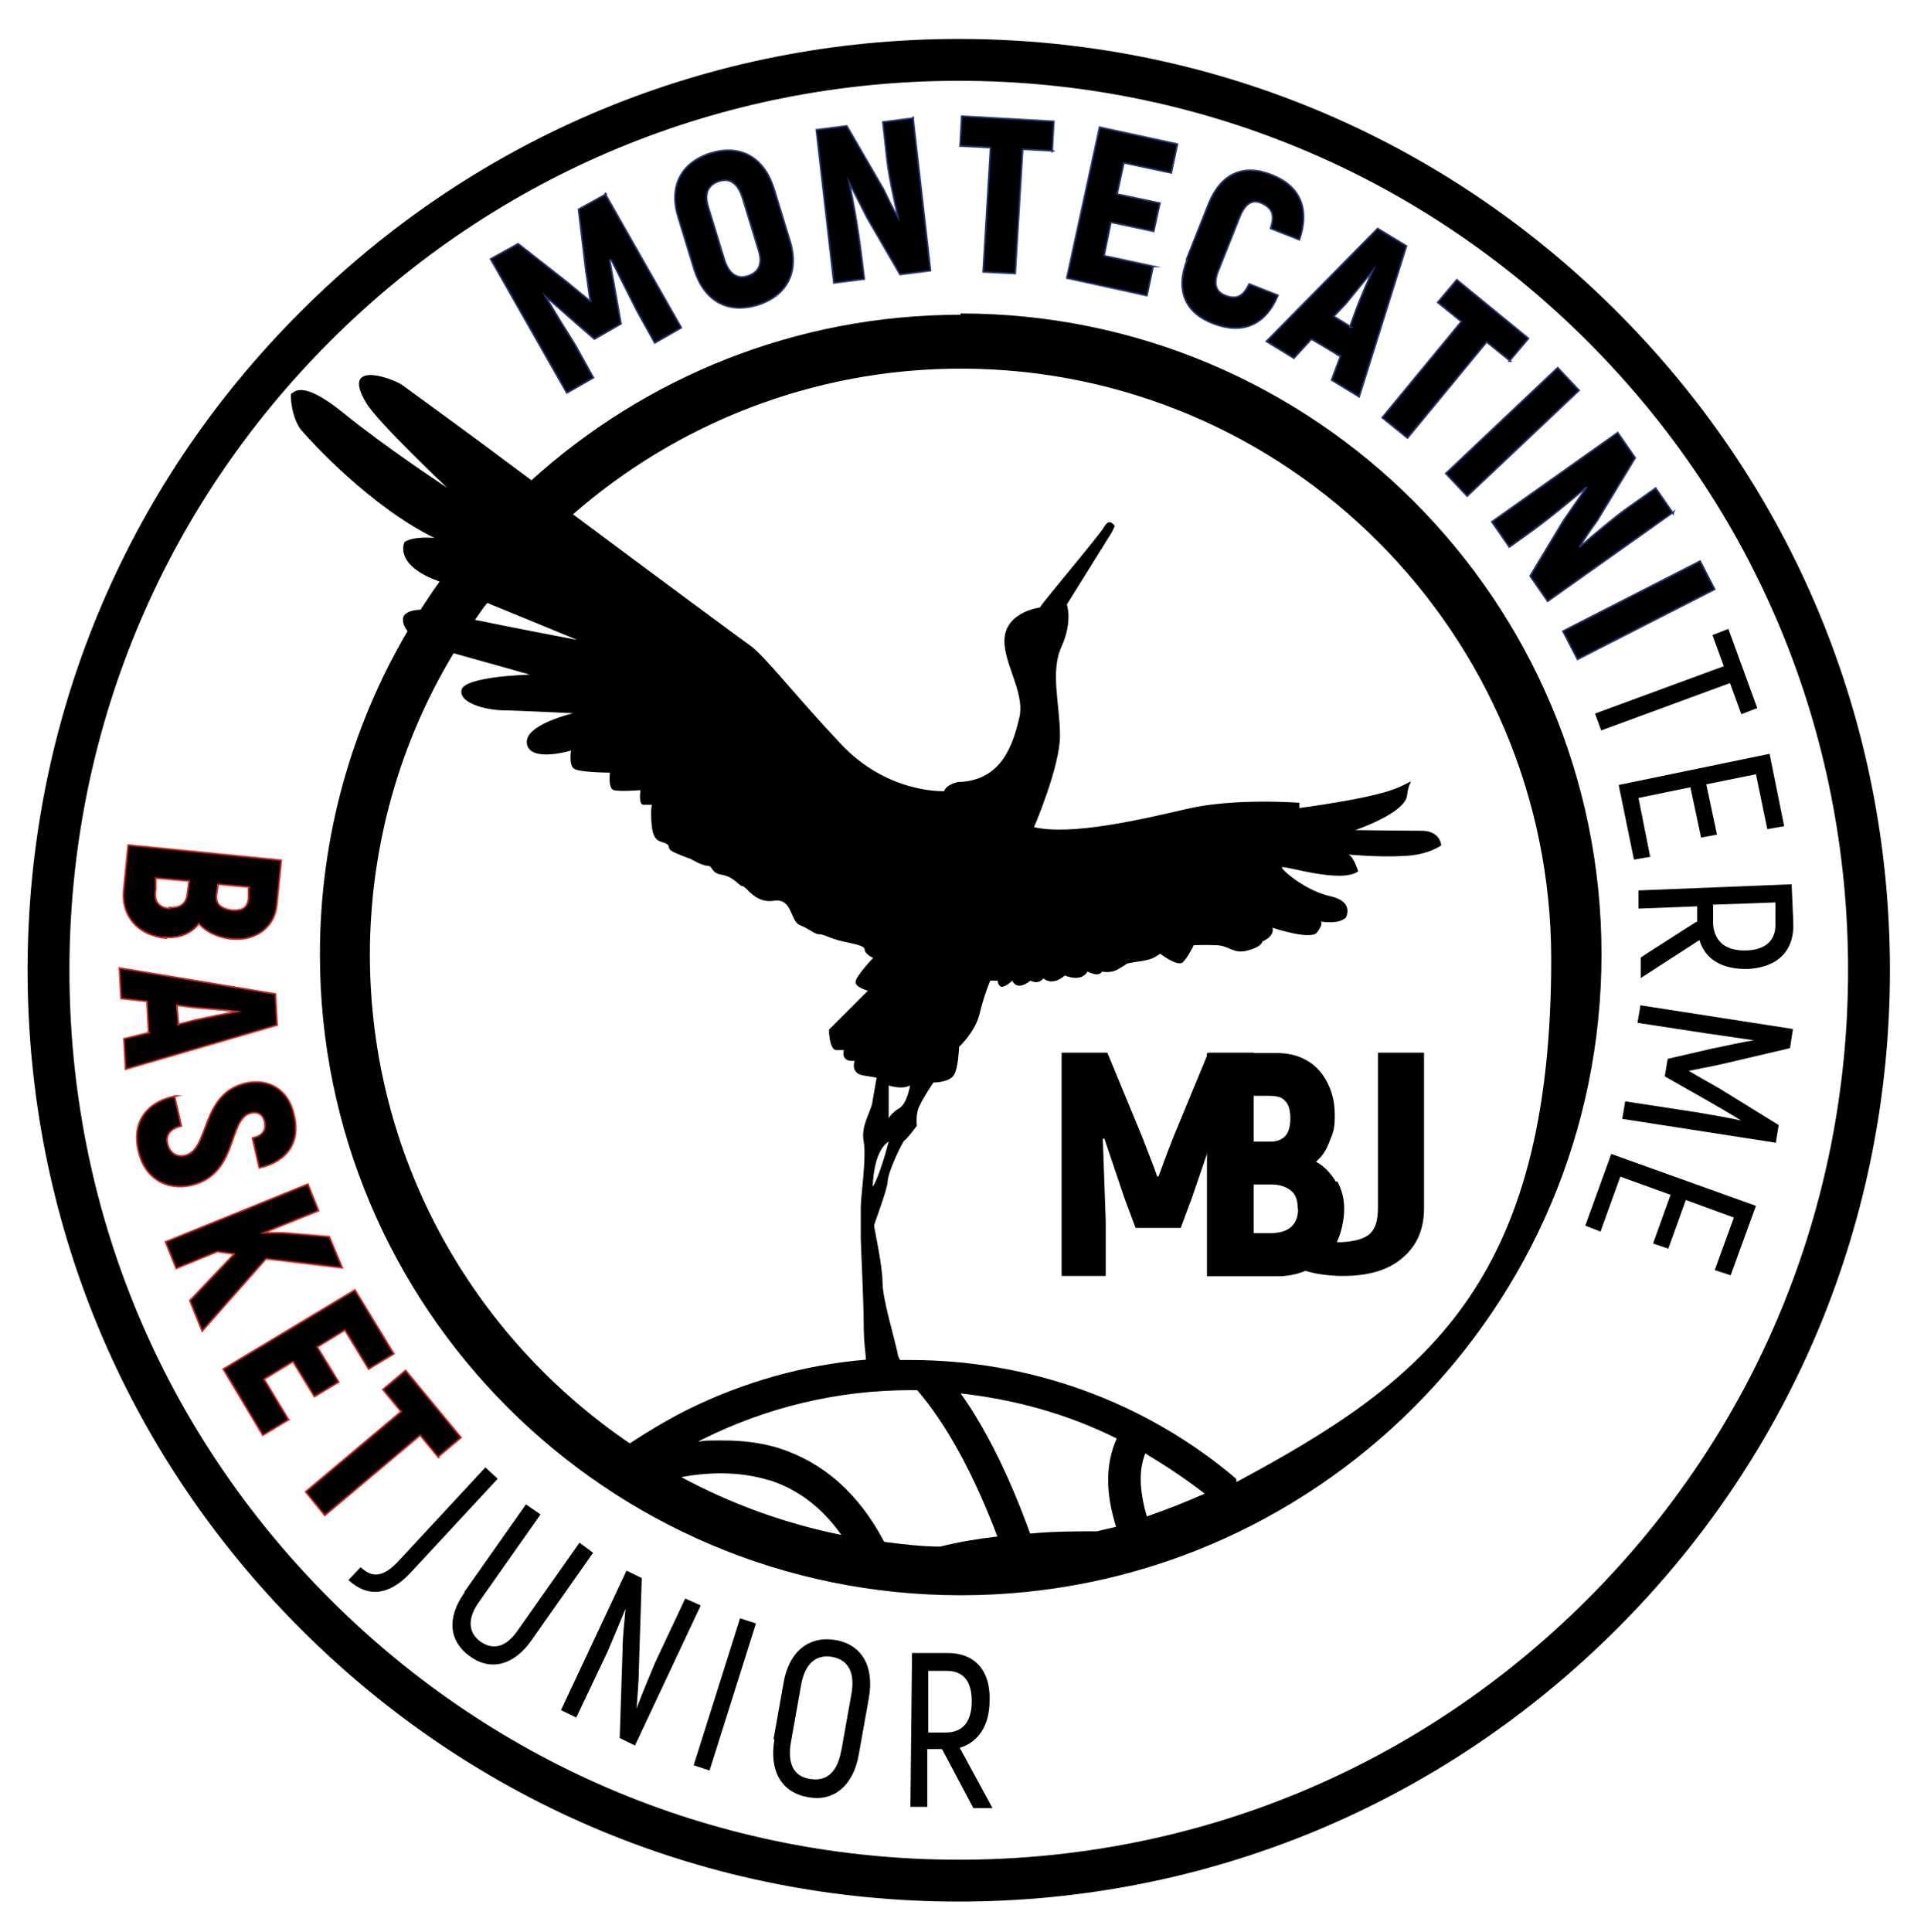 <?xml version="1.0" encoding="UTF-8"?>
<svg id="Livello_2" xmlns="http://www.w3.org/2000/svg" version="1.1" viewBox="0 0 593 595.3">
  <!-- Generator: Adobe Illustrator 29.2.1, SVG Export Plug-In . SVG Version: 2.1.0 Build 116)  -->
  <defs>
    <style>
      .st0 {
        stroke: #263577;
      }

      .st0, .st1 {
        stroke-miterlimit: 10;
        stroke-width: .5px;
      }

      .st1 {
        stroke: #d5261c;
      }
    </style>
  </defs>
  <g>
    <path d="M295.5,24.9c-73,0-141.9,28.4-193.8,80.3-51.7,51.7-80.3,120.5-80.3,193.8s28.4,141.9,80.3,193.8c51.7,51.7,120.5,80.3,193.8,80.3s141.9-28.4,193.8-80.3c51.7-51.7,80.3-120.5,80.3-193.8s-28.4-141.9-80.3-193.8c-51.7-51.7-120.5-80.3-193.8-80.3M295.5,586c-76.8,0-148.7-29.8-202.9-84.1-54.3-54.3-84.1-126.4-84.1-202.9s29.8-148.7,84.1-202.9C146.8,41.8,218.9,12,295.5,12s148.7,29.8,202.9,84.1c54.3,54.3,84.1,126.4,84.1,202.9s-29.8,148.7-84.1,202.9c-54.3,54.3-126.4,84.1-202.9,84.1"/>
    <path d="M273.9,344.6v-10.1s4,1.4,6.6,0c0,0-.9,5.6-3.3,7s-3.3,3.1-3.3,3.1M381,455.7c-27.9-23.7-63.4-36.6-100.5-36.6s-1.9,0-3.1,0c-.2-.5-.7-1.2-.7-1.9-1.4-6.3-4.7-17.1-4.7-22.1s-2.6-16.9-2.6-17.4,4-10.8,4.2-13.6c0-2.8,4.5-12.2,5.2-12.7.9-.5,3.8-4.5,3.8-4.5,0,0-.5-3.8.9-6.3,1.2-2.6,4.2-7,4.2-7,0,0,4.9,0,6.3-2.3,1.4-2.1,1.6-8.7,1.6-8.7,0,0,4.9-4.5,6.3-10.1,1.4-5.9,3.3-10.3,3.3-10.3h2.3s0,1.6,1.2,1.9c1.4,0,3.3-1.9,3.3-1.9,0,0,1.2,3.5,5.6,0,0,0,2.3,1.4,4-.7,0,0,2.6,2.6,6.6-.9,0,0,4.9,2.3,7-1.2,0,0,3.3,1.9,4.5,0,0,0,2.8.7,5.2-.9l2.3-1.4s-1.2,0,3.1-.7c4.5-.5,5.9-1.6,5.9-1.6l1.4-.9s5.4,4.2,7,2.6c1.6-1.6,3.3-5.2,3.3-5.2,0,0,3.3-.2,7.3,0,3.8.2,4.9,2.8,9.4,1.6s4.5-2.8,4.5-2.8c0,0,3.8-1.4,3.1-4.2,0,0,11.3,3.8,13.6,1.6,0,0,2.3-2.8,1.2-3.5,1.9.2,5.6.7,7.8-1.2,0,0,2.8-4.9-4.7-6.6-7.5-1.6-15-8-15-8.9s18.3,5.2,23.5,1.2c0,0-1.6-5.2-3.3-5.2,0,0,8.9.9,16.9.5,8-.2,12-3.3,12-3.3,0,0-.2-4.5-6.1-4.5s-20.4-.2-20.4-.2c0,0,15.5-5.2,16-10.8.5-5.6,3.8-4.9-3.8-1.9-7.8,3.1-29.4,5.9-29.4,5.9v-1.6c.2,0-20-1.6-34.8,1.9-15,3.5-35.7,8.2-47,5.6,0,0,8-18.6,8-28.2s-3.1-19.7.5-27.5c3.5-7.8,1.6-12.9,1.6-12.9l13.9-22.3.9-1.9s-1.6-2.6-3.1,0c-1.4,2.6-18.6,22.8-20,25.1,0,0-9.6,1.2-10.8,8.7-1.2,7.5,6.3,17.1,4.5,25.1-1.9,8-5.2,19.7-19,20,0,0-3.5.7-4.2,2.8,0,0-17.4.9-31.9-14.6-14.6-15.5-23.7-27.5-28.2-30.5-2.3-1.6-28.4-20.9-54.3-40.2,31.9-27.9,74-44.9,119.5-44.9,100.5,0,182,81.7,182,182s-39.5,130.3-97,161.1M273.9,351.8s-2.6,10.3-4.9,13.9c0,0,0-10.8,4.9-13.9M353.5,467.4c-2.3-7.8-2.6-14.3-.5-19.5,6.3,3.8,12.4,7.8,18.3,12.4-5.9,2.6-11.7,4.9-17.8,7M338.2,471.9c-6.6,0-13.6,0-20.7.7-6.3-17.4-13.4-31.9-21.4-43.2,16.7,1.9,32.9,6.3,48.1,13.9-3.5,7.8-3.5,16.7-.2,27.2-1.9.5-4,.9-5.9,1.4M237,456.1c8.9,2.8,16.4,8.5,22.3,16.9-17.4-3.5-34.1-9.6-49.3-17.8,10.1-1.9,19.3-1.4,26.8.9M272.5,475.1c-7.8-14.8-18.6-24.4-32.6-28.9-5.4-1.6-11-2.3-17.1-2.3s-5.4,0-8,.5c.5,0,.9-.5,1.4-.7,20.2-10.1,42-15.3,64.6-15.3s1.4,0,1.9,0c8.9,10.3,17.4,25.8,24.7,45.1-5.9.7-11.7,1.6-17.6,3.1-5.6,0-11.3-.7-16.9-1.4M114,294.5c0-34.1,9.4-66,25.8-93.2,9.4,2.6,23.5,6.6,23.5,6.6,0,0-20.7.5-21.1,4.9-.5,4.5,9.4,6.1,12.7,6.1s21.8.9,21.8.9c0,0-15.3,3.5-14.3,9.4s13.6,2.1,13.6,2.1c0,0-.7,4,.7,5.4,1.2,1.4,11.3,1.4,11.3,1.4,0,0-.7,4.9,1.2,5.4,1.9.5,8.2,0,8.2,0,0,0-.7,4.5.9,4.5h2.6s-.5,2.1,0,6.6,2.1,4.5,4,5.2c1.9.7.7,1.4,1.9,2.3s6.1,2.6,6.1,2.6c0,0,3.5,2.1,5.2,2.1s.9,2.3,4.5,2.8c3.8.7,5.2,3.5,6.3,3.5s3.8,5.4,9.6,4.5,4.9,6.1,8,7.5c3.1,1.2,4.5,2.8,5.9,2.8s2.6.9,6.1,1.9c3.3.9,8,1.4,8,2.8s2.6,2.6,2.6,2.6c0,0-5.6,5.9-5.4,7.5,0,1.6,3.8,2.6,3.8,2.6l-12,12s0,6.3,2.3,6.3h2.3s-1.2,3.8,3.3,3.3c0,0-1.4,3.8,2.6,4.5l4.2.7s-.9,4.9-1.4,8c-.7,3.1-3.5,7-2.6,11.7s-.9,16.9-.9,20.2v9.6c0,1.6.9,20,.9,26.1s.5,8,.7,11.3c-19,1.6-37.6,6.8-55.2,15.5-6.1,3.1-12,6.6-17.6,10.3-48.4-32.9-80.1-88.1-80.1-150.8M177.4,197.1s-21.1-4-31-6.1c1.2-1.6,2.3-3.5,3.8-5.2,13.2,5.4,27.5,11.3,27.5,11.3M296,97c-50.7,0-97.2,19.3-132.2,51-20.4-15.3-38.3-28.2-39.9-29.4-4.2-2.6-18.8-7.3-11,5.6,3.5,5.9,24.9,26.1,24.9,26.1,0,0-18.6-12.2-31.9-23s-15.3-6.1-16-6.1,0,8,3.1,11.5c3.3,3.8,21.1,23.3,40.9,33.1,0,0-6.1-.7-9.2,1.2,0,0-3.5,6.6,9.4,11.7.5,0,.9.5,1.4.5-2.1,2.8-4,5.9-5.9,8.7-3.1,0-5.6,1.2-5.4,3.1,0,1.2.5,2.3,1.4,3.5-17.1,29.1-27,63.2-27,99.6,0,109,88.5,197.5,197.5,197.5s197.5-88.5,197.5-197.5-88.5-197.5-197.5-197.5"/>
  </g>
  <g>
    <path class="st0" d="M186.5,59.7l23.5,41.3-8.2,4.7-5.6-10.1c-2.6-5.2-5.2-10.3-7.8-15.5h-.5l2.3,12.9,1.2,6.8-8.2,4.7-5.2-4.5-9.9-8.7h0c3.1,5.2,6.1,10.1,9.2,15l5.6,10.1-8.2,4.7-23.5-41.3,8.5-4.7,15.3,12c1.9,1.6,5.4,4.5,6.8,5.6h.2c-.5-1.9-.9-6.3-1.4-8.9l-2.3-19.3,8.5-4.7-.2-.2Z"/>
    <path class="st0" d="M214,83.2l-4.9-16c-3.1-9.6.7-17.1,9.9-20,9.2-2.8,16.4,1.2,19.5,10.8l4.9,16c3.1,9.6-.7,17.1-9.9,20-9.2,2.8-16.4-1.2-19.5-10.8ZM233.7,76.8l-4.9-16c-1.4-4.2-3.8-6.1-7.3-4.9s-4.5,4-3.1,8.2l4.9,16c1.4,4.2,3.8,6.1,7.3,4.9s4.5-4,3.1-8.2Z"/>
    <path class="st0" d="M281.4,36.2l5.4,47.2-9.4,1.2-10.1-17.4-5.6-11h0c1.4,6.1,2.8,14.8,3.5,20.2l1.2,9.6-9.4,1.2-5.4-47.2,9.4-1.2,11.3,19.5c1.4,2.8,2.8,5.9,4.5,8.7h0c-1.4-6.1-3.1-14.1-3.5-18.6l-1.2-10.8,9.4-1.2v-.2Z"/>
    <path class="st0" d="M324.6,46.5l-9.4-.5-2.3,38.3-9.9-.5,2.3-38.3-9.4-.5.5-9.2,28.4,1.6-.5,9.2.2-.2Z"/>
    <path class="st0" d="M355.4,82.2l-1.9,8.9-24.7-5.4,10.1-46.5,24,5.2-1.9,8.9-14.6-3.1-2.1,9.6,13.2,2.8-1.9,8.7-13.2-2.8-2.1,10.3,15.3,3.3h-.2Z"/>
    <path class="st0" d="M365.7,79.9l6.8-17.1c3.8-9.4,10.8-12.4,19.5-8.9,8.9,3.5,11.7,10.6,8.5,20l-8.9-3.5c1.4-4.2.5-6.3-2.8-7.8-2.8-1.2-4.9,0-6.6,4l-6.8,17.1c-1.4,3.8-.7,6.1,2.1,7.3,3.5,1.4,5.6.5,7.5-3.5l8.9,3.5c-3.8,9.2-11,12.2-20,8.7-8.7-3.3-11.7-10.3-8-19.7h-.2Z"/>
    <path class="st0" d="M412.9,109.7l-8.7-5.2-5.4,5.9-8.5-5.2,34.3-34.8,8.9,5.4-14.6,46.5-8.5-5.2,2.8-7.5h-.5ZM416,100.8l1.9-5.2c1.2-3.3,3.5-8.7,5.2-12.2h0c-2.3,2.8-6.1,7.5-8.2,10.1l-3.8,4,5.4,3.3h-.5Z"/>
    <path class="st0" d="M465.5,111.3l-7.3-5.9-24.4,29.6-7.8-6.3,24.4-29.6-7.3-5.9,5.9-7,22.1,18.1-5.9,7h.2Z"/>
    <path class="st0" d="M486.7,120.3l-34.5,32.6-6.6-7,34.5-32.6,6.6,7Z"/>
    <path class="st0" d="M515.8,157.8l-38.8,27.5-5.4-7.8,10.3-17.1,7-10.1h-.2c-4.5,4-11.5,9.6-15.7,12.7l-7.8,5.6-5.4-7.8,38.8-27.5,5.4,7.8-11.7,19.3c-1.9,2.6-3.8,5.4-5.4,8h.2c4.5-4,10.8-9.2,14.3-11.7l8.9-6.3,5.4,7.8v-.2Z"/>
    <path class="st0" d="M528.5,181.6l-42.3,21.6-4.5-8.7,42.3-21.6,4.5,8.7h0Z"/>
    <path d="M536.7,220.1l-3.5-9.6-39.7,14.6-1.9-5.2,39.7-14.6-3.5-9.6,4.9-1.9,8.9,24.4-4.9,1.9h0Z"/>
    <path d="M508.8,264l-5.2.9-4.7-23,46.5-9.6,4.5,22.3-5.2.9-3.5-16.9-15.3,3.1,3.3,15.5-4.9.9-3.3-15.5-16,3.3,3.5,17.6.2.5Z"/>
    <path d="M523.1,284v-4.7l-18.1.7v-5.6l47.2-1.9.5,11.5c.5,8.9-4.7,14.1-13.9,14.6-7.8.2-13.2-2.8-15-8.9l-18.1,11.7v-6.3c-.2,0,17.1-11,17.1-11h.2ZM528,279v5.9c.5,5.4,4,8.2,10.3,8,6.1-.2,9.2-3.3,8.9-8.7v-6.1c-.2,0-19.3.7-19.3.7v.2Z"/>
    <path d="M547,352.1l-47-7.3.9-5.4,21.6,3.3c5.2.9,9.6,1.6,14.1,2.6h0c-3.3-2.1-7.5-4.5-11.5-6.8l-12-6.8.9-5.4,13.4-3.1c4.7-.9,9.4-2.1,13.2-2.6h0c-4.7-.7-9.2-1.4-14.3-2.1l-21.6-3.3.9-5.4,47,7.3-.9,5.9-20.9,4.9c-3.1.7-8,1.6-10.3,2.1h0c2.3,1.4,6.6,3.8,9.4,5.4l18.3,11.3-.9,5.6-.2-.2Z"/>
    <path d="M493.5,379.6l-4.9-1.9,8-22.1,44.6,16-7.8,21.4-4.9-1.6,5.9-16.2-14.8-5.4-5.4,15-4.7-1.6,5.4-15-15.5-5.6-6.1,16.9.2.2Z"/>
  </g>
  <path d="M386.4,324.4v68.8h-13.6v-16.9l1.2-25.1h-.5l-6.1,17.8-3.5,9.4h-13.9l-3.5-9.4-6.1-18.1h-.5l.9,25.4v16.9h-13.6v-68.8h14.1l10.8,26.1c2.3,6.1,4,10.1,4.5,12h.5c.7-1.9,2.1-5.9,4.5-12l10.8-26.1h14.1Z"/>
  <path d="M424.7,324.4v47.9c0,4-.9,6.6-2.8,8.2-1.9,1.4-4.7,2.1-8.5,2.3-3.8,0-6.6-.7-8.5-2.3-.5-.5-.9-.7-1.2-1.4l-8.7,8.7c4.2,3.5,10.3,5.2,18.1,5.4h.9c8,0,14.1-1.9,18.3-5.6,4.5-3.8,6.6-8.9,6.6-15.3v-47.9h-14.3Z"/>
  <path d="M412.2,364.1c1.4,2.6,2.1,5.4,2.1,8.5s-.9,7.8-2.6,10.8-4.2,5.6-7.3,7.3c-3.1,1.6-6.6,2.6-10.6,2.6h-21.8v-68.8h21.4c3.5,0,6.6.7,9.4,2.3s4.9,4,6.3,6.8c1.6,3.1,2.3,6.3,2.3,10.3s-.5,5.2-1.6,7.8c-.9,2.6-2.3,4.7-4.2,6.3,2.6,1.4,4.5,3.5,6.1,6.1h.5ZM386.4,337.5v14.3h5.4c1.9,0,3.5-.7,4.5-1.9s1.4-3.1,1.4-5.4-.5-4.2-1.6-5.2c-.9-1.2-2.6-1.6-4.9-1.6h-4.9l.2-.2ZM400,372.5c0-2.6-.7-4.5-2.1-5.6s-3.3-1.9-6.1-1.9h-5.6v15h5.4c5.6,0,8.5-2.6,8.5-7.5Z"/>
  <g>
    <path class="st1" d="M51,289.1c-8.5-.9-13.6-6.8-12.9-14.6l1.4-14.1,47.2,4.7-1.4,13.9c-.7,6.8-6.6,11.3-14.6,10.3-3.5-.5-7.3-2.1-9.4-4.7-2.3,3.1-6.3,4.7-10.6,4.2l.2.2ZM52.2,279.7c3.5.2,5.4-1.4,5.6-4.7l.5-3.5-10.3-.9v3.5c-.7,3.5.9,5.6,4.2,5.9v-.2ZM77.1,273.4l-9.9-.9-.5,3.5c-.2,2.6,1.4,4,4.7,4.5,3.3.2,4.9-.7,5.2-3.8v-3.3h.5Z"/>
    <path class="st1" d="M45.8,318l-.5-9.4-8-.9-.5-9.4,48.1,8,.5,9.6-46.7,13.6-.5-9.4,7.8-1.9-.2-.2ZM54.8,315.7l5.4-1.4c3.3-.7,9.2-1.9,12.9-2.6h0c-4-.5-9.6-.9-13.2-1.2l-5.4-.7.5,5.9h-.2Z"/>
    <path class="st1" d="M53.8,337.8l2.1,9.2c-3.8.9-4.9,3.1-4.2,5.6.7,2.8,2.8,4,5.2,3.5,7.8-1.6,4.7-19,18.8-22.3,7-1.6,13.4,1.9,15,10.1,1.9,8-2.1,14.1-10.8,16l-2.1-9.2c3.1-.7,4.2-2.3,3.8-4.9-.5-2.3-2.1-3.3-4.2-2.8-7.3,1.6-3.8,19-18.6,22.3-7.5,1.6-14.3-2.1-16.2-10.8-1.9-8.2,2.1-14.8,11.3-16.7h0Z"/>
    <path class="st1" d="M71.9,386.4l-4.9-.7-12.7,5.2-3.3-8.2,43.9-17.8,3.3,8.2-16.9,6.8h5.9l14.3,1.2,4,9.6-23.5-2.8-19.7,22.3-3.8-9.4,13.6-14.3h-.2Z"/>
    <path class="st1" d="M88.8,437.6l-7.8,4.7-12.2-20.4,40.6-24.4,12,19.7-7.8,4.7-7.3-12-8.5,5.2,6.6,10.8-7.5,4.5-6.6-10.8-8.9,5.4,7.5,12.4-.2.2Z"/>
    <path class="st1" d="M135.1,449.1l-5.6-6.8-29.4,24.7-5.9-7.3,29.4-24.7-5.6-6.8,7-5.9,17.1,20.7-7,5.9v.2Z"/>
    <path d="M111.1,482.9c3.5,3.3,6.8,3.3,11.5-1.6l27-29.1,3.8,3.5-27,29.1c-6.6,7-13.2,7.5-19,2.1l3.8-4h0Z"/>
    <path d="M143.1,490.6l19-27,4.5,3.1-19,27c-3.8,5.4-3.1,9.6.5,12.2,3.8,2.6,7.8,1.9,11.5-3.5l19-27,4.2,3.1-19,27c-5.6,8-12.9,9.4-19,4.9-6.3-4.5-7.3-11.7-1.6-19.7h0Z"/>
    <path d="M215.9,494.9l-20.2,43-4.7-2.3.9-27.7c0-3.8.7-9.4.9-12.2h0c-1.6,4-4,9.6-5.6,13.4l-9.6,20.2-4.7-2.3,20.2-43,4.7,2.3-.9,28.2c0,3.5-.5,8.9-.7,12h0c1.4-3.8,4-10.1,5.6-13.9l9.4-20,4.7,2.1v.2Z"/>
    <path d="M233,500.3l-14.3,45.3-4.9-1.6,14.3-45.3,4.9,1.6Z"/>
    <path d="M238.4,536l3.1-17.4c1.6-9.6,7.8-14.6,16-13.2,8.2,1.4,12,8.2,10.3,17.8l-3.1,17.4c-1.6,9.6-7.8,14.8-15.7,13.2-8.2-1.4-12-8.2-10.3-17.8h-.2ZM259.3,539.5l3.1-17.4c1.2-6.6-.9-10.6-5.9-11.5-5.2-.9-8.5,2.3-9.6,8.7l-3.1,17.4c-1.2,6.6.7,10.8,5.9,11.5,5.2.9,8.5-2.3,9.6-8.9v.2Z"/>
    <path d="M290.3,539h-4.5v17.8h-5.2l.5-47.4h11c8.5,0,13.2,5.6,12.9,14.6,0,7.8-3.5,12.9-9.2,14.6l10.1,18.6h-5.9l-9.6-18.1h-.2ZM285.9,533.9h5.6c5.2,0,8-3.3,8-9.6s-2.6-9.4-7.8-9.4h-5.6v19h-.2Z"/>
  </g>
</svg>